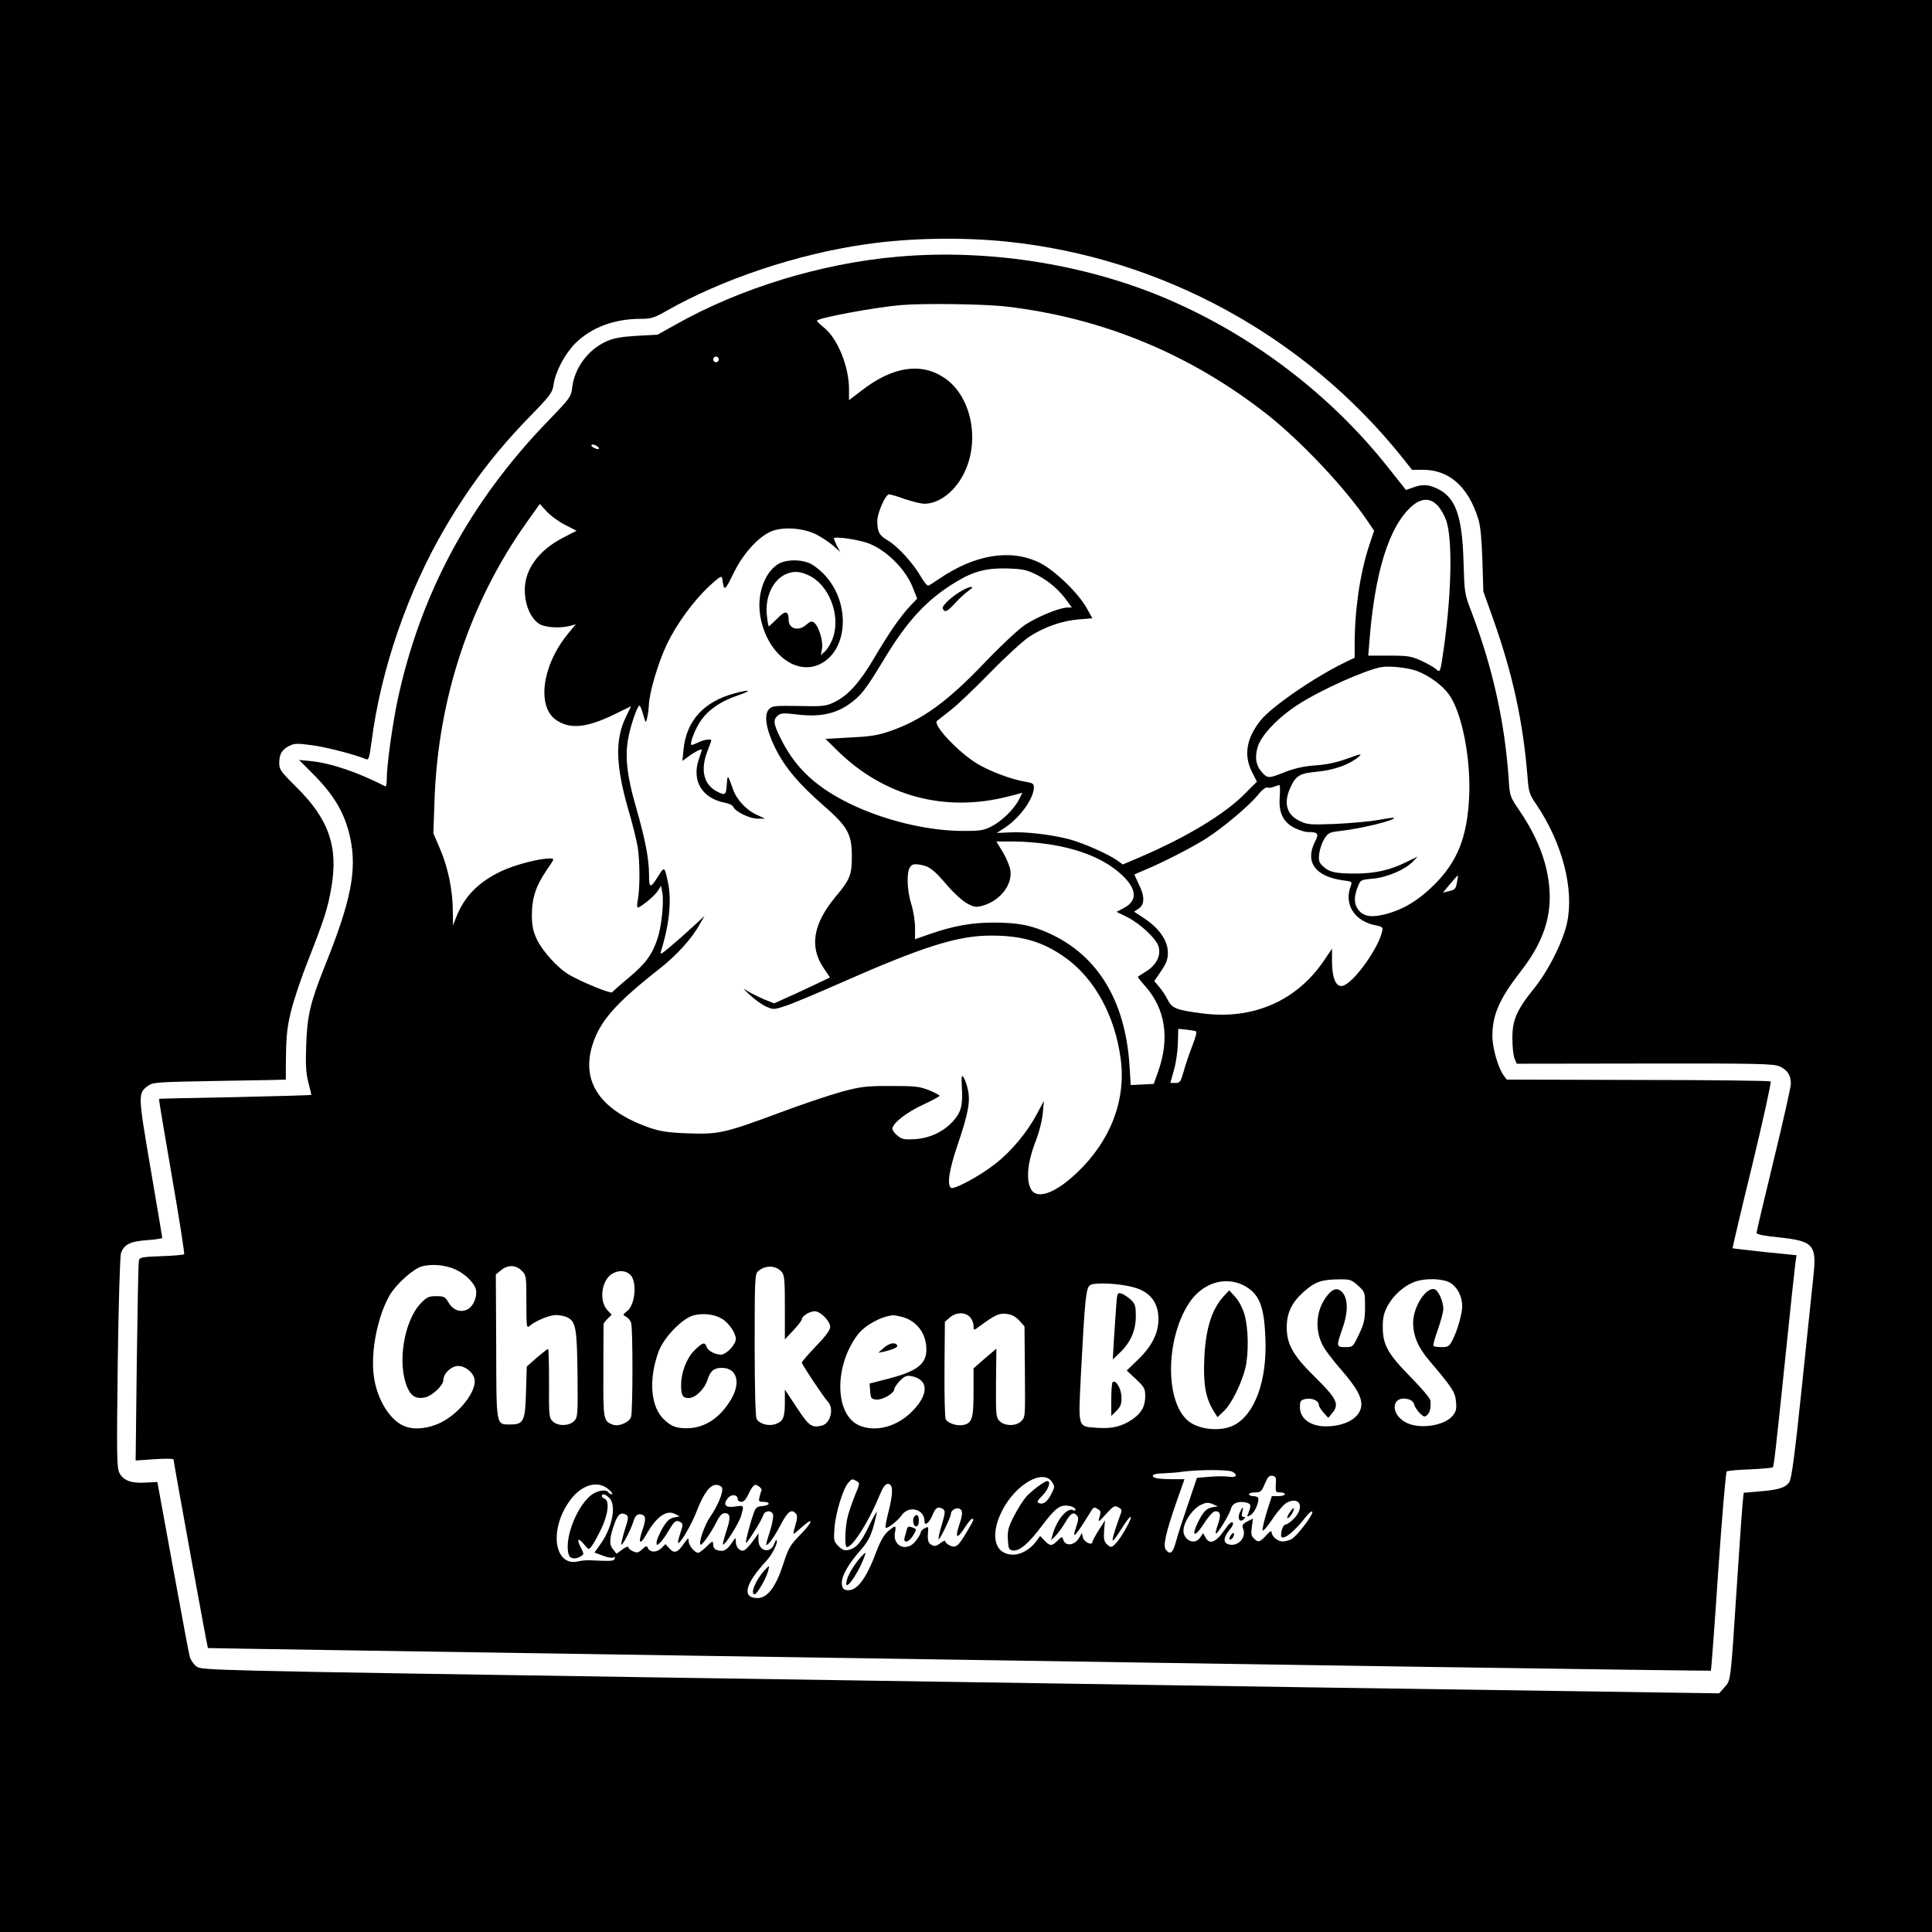 <?xml version="1.0" standalone="no"?>
<!DOCTYPE svg PUBLIC "-//W3C//DTD SVG 20010904//EN"
 "http://www.w3.org/TR/2001/REC-SVG-20010904/DTD/svg10.dtd">
<svg version="1.0" xmlns="http://www.w3.org/2000/svg"
 width="1024pt" height="1024pt" viewBox="0 0 1024 1024"
 preserveAspectRatio="xMidYMid meet">
<g transform="translate(0,1024) scale(0.1,-0.1)"
fill="#000000" stroke="none">
<path d="M0 5120 l0 -5120 5120 0 5120 0 0 5120 0 5120 -5120 0 -5120 0 0
-5120z m5340 3839 c816 -85 1575 -499 2090 -1141 l54 -68 60 0 c138 -1 238
-90 291 -260 12 -38 18 -105 22 -220 l5 -165 49 -137 c106 -297 161 -549 185
-843 6 -83 10 -95 47 -149 137 -203 201 -446 163 -626 -21 -99 -99 -255 -176
-350 -92 -114 -115 -168 -114 -265 0 -44 5 -92 12 -107 l11 -26 678 1 c601 1
682 -1 715 -15 42 -19 60 -47 60 -92 0 -17 -41 -199 -91 -405 -50 -206 -91
-379 -91 -386 0 -7 41 -16 116 -23 187 -20 204 -39 185 -210 -6 -59 -34 -322
-61 -585 -37 -355 -54 -483 -66 -502 -20 -30 -57 -42 -161 -50 l-81 -7 -6 -56
c-3 -32 -17 -232 -31 -447 -33 -507 -31 -490 -65 -528 l-28 -32 -209 3 c-387
5 -2945 43 -5396 81 -2402 37 -2438 38 -2465 58 -15 11 -31 34 -36 51 -5 17
-45 232 -90 479 l-82 448 -62 -3 c-77 -5 -118 11 -139 51 -14 27 -15 91 -9
581 4 311 12 565 17 583 15 47 50 64 140 70 44 3 79 9 79 12 0 3 -28 169 -62
368 -67 392 -67 398 -15 437 27 20 43 21 380 27 194 3 352 6 352 7 0 223 3
263 28 364 14 58 55 180 91 270 84 215 104 275 122 383 38 217 -13 364 -188
536 -79 78 -88 91 -88 124 0 47 13 71 52 91 28 14 42 15 122 4 77 -10 233 -51
287 -74 13 -6 17 9 28 91 49 384 192 799 392 1139 131 223 265 399 445 584
111 114 122 129 128 171 10 70 60 164 116 220 84 83 205 129 345 129 56 0 72
5 137 42 295 168 692 301 1055 353 233 34 511 39 753 14z"/>
<path d="M4753 8879 c-404 -36 -831 -167 -1173 -360 l-95 -53 -110 -6 c-83 -5
-122 -12 -160 -29 -97 -43 -170 -141 -182 -244 -6 -50 -10 -56 -127 -177 -418
-432 -680 -921 -800 -1487 -27 -130 -56 -340 -56 -411 0 -24 -3 -42 -7 -40
-147 75 -284 122 -395 134 l-63 6 72 -72 c115 -115 171 -211 199 -340 37 -172
5 -335 -135 -682 -76 -191 -93 -261 -98 -418 -4 -104 -1 -149 11 -196 9 -34
16 -64 16 -67 0 -2 -181 -7 -403 -12 -221 -4 -403 -8 -404 -9 -2 -1 29 -186
68 -410 39 -224 68 -410 65 -414 -4 -3 -58 -8 -121 -10 -108 -4 -116 -6 -119
-26 -3 -11 -7 -254 -11 -539 l-6 -518 101 7 c58 4 100 3 100 -2 0 -14 179
-997 182 -999 2 -1 1117 -18 2478 -39 1361 -21 3152 -48 3980 -61 828 -12
1507 -21 1508 -20 2 2 20 239 39 527 20 288 40 526 45 529 6 4 61 9 124 11 63
3 117 8 120 11 6 6 12 51 74 652 22 215 43 408 46 431 l6 41 -169 17 c-92 10
-169 19 -170 20 -1 1 45 199 104 439 58 241 102 441 98 445 -4 4 -320 8 -703
8 l-696 2 -17 23 c-29 41 -59 145 -59 208 0 112 37 196 149 341 107 137 155
261 155 395 -1 149 -52 297 -156 452 -56 82 -56 82 -62 180 -21 298 -85 586
-196 878 -38 98 -38 103 -43 270 -7 243 -43 341 -141 386 -48 22 -77 23 -127
5 l-37 -13 -100 126 c-292 367 -683 670 -1117 865 -445 201 -983 290 -1482
245z m582 -264 c513 -60 981 -255 1388 -577 180 -144 408 -386 527 -562 l33
-49 -27 -81 c-48 -147 -76 -339 -76 -522 l0 -70 -37 -18 c-161 -75 -403 -240
-462 -315 -75 -94 -90 -185 -45 -273 l26 -51 -64 -64 c-106 -108 -310 -231
-560 -338 l-87 -37 -30 22 c-50 35 -191 97 -263 114 -95 24 -231 39 -308 34
l-67 -3 43 28 c80 53 153 154 154 214 0 18 -7 23 -37 28 -79 12 -201 58 -268
100 -100 62 -232 204 -209 224 5 4 38 30 74 58 36 28 130 118 210 200 80 82
172 166 205 188 80 52 174 85 262 92 l73 6 -28 50 c-44 82 -175 208 -255 246
-153 73 -340 42 -531 -88 -22 -15 -46 -31 -53 -34 -7 -5 -23 14 -43 48 -41 71
-121 159 -175 191 -45 26 -55 45 -55 104 0 42 44 140 62 140 7 0 45 -11 83
-25 39 -13 86 -25 105 -25 81 0 169 71 215 173 80 175 29 403 -111 495 -123
82 -273 59 -436 -67 l-68 -52 0 59 c0 118 -60 267 -132 325 -21 17 -38 33 -38
37 0 14 305 71 445 83 116 10 442 6 560 -8z m-1525 -280 c0 -8 -7 -15 -15 -15
-8 0 -15 7 -15 15 0 8 7 15 15 15 8 0 15 -7 15 -15z m-635 -473 c-7 -8 -45 10
-40 19 4 5 14 3 25 -3 11 -7 17 -14 15 -16z m4445 -302 c16 -17 36 -52 45 -78
34 -97 29 -379 -11 -667 -20 -142 -20 -142 -42 -122 -10 9 -44 29 -77 44 -55
25 -70 28 -171 28 l-112 0 5 60 c28 379 104 625 227 733 50 43 97 44 136 2z
m-4627 -101 l63 -32 -68 -35 c-139 -71 -214 -179 -206 -296 4 -70 31 -130 72
-160 29 -22 111 -28 169 -13 l29 8 -40 -48 c-139 -168 -169 -389 -63 -460 73
-49 159 -41 306 30 l90 44 -27 -56 c-59 -119 -55 -258 12 -491 22 -74 44 -164
50 -200 12 -77 12 -218 1 -277 -5 -24 -5 -43 -1 -43 15 0 87 59 105 86 l19 29
7 -39 c8 -51 -5 -179 -26 -241 -29 -86 -63 -132 -150 -205 -46 -38 -86 -74
-90 -79 -6 -10 -160 53 -229 93 -60 35 -143 127 -172 190 -19 42 -25 72 -25
126 0 89 21 154 77 236 44 64 44 64 19 64 -57 0 -184 -33 -255 -66 -123 -58
-198 -134 -241 -243 l-18 -46 -1 76 c0 108 -25 230 -67 328 l-36 84 6 176 c19
541 188 1050 489 1473 l69 97 35 -38 c19 -22 63 -54 97 -72z m1334 -52 c29
-15 69 -42 89 -59 l37 -33 -17 32 c-9 18 -16 35 -16 39 0 13 126 -5 181 -25
99 -37 202 -141 239 -240 l21 -54 -34 -36 c-53 -55 -115 -145 -192 -276 -78
-132 -139 -201 -212 -236 -45 -22 -58 -24 -189 -21 -130 2 -142 1 -159 -18
-27 -30 -14 -108 34 -205 51 -102 122 -187 252 -301 133 -116 154 -154 154
-274 0 -98 -10 -122 -87 -214 -118 -142 -139 -264 -63 -376 l34 -51 -97 -46
c-53 -25 -120 -56 -148 -68 l-51 -23 -55 22 c-30 13 -70 33 -89 45 -26 17 -22
12 15 -22 26 -25 66 -53 87 -62 37 -17 41 -17 101 3 35 11 166 66 293 122 437
193 621 251 795 251 166 1 278 -32 397 -117 155 -111 263 -308 293 -537 29
-219 -54 -434 -232 -603 -117 -111 -215 -145 -245 -84 -25 49 -16 140 22 240
22 55 38 118 42 158 l6 67 -37 -69 c-50 -95 -134 -197 -220 -264 -79 -63 -218
-138 -235 -128 -23 14 -10 97 34 226 57 167 69 233 55 295 -6 26 -16 56 -23
65 -10 15 -12 6 -9 -51 6 -97 -4 -134 -45 -180 -51 -57 -123 -91 -203 -97 -56
-3 -69 -1 -92 18 -16 12 -28 29 -28 37 0 29 74 87 163 128 47 22 86 43 87 47
0 4 -26 17 -57 30 -51 20 -75 22 -203 22 -131 0 -156 -3 -261 -31 -64 -18
-214 -68 -333 -113 -286 -106 -318 -113 -481 -107 -105 4 -144 10 -203 30
-258 91 -362 240 -303 435 39 128 122 223 355 406 91 71 174 162 215 238 l25
43 -65 -60 c-36 -33 -89 -80 -119 -105 -48 -40 -53 -42 -46 -20 45 146 57 273
35 370 -17 77 -18 78 -49 28 -43 -69 -50 -68 -50 5 0 84 -20 189 -70 362 -46
159 -58 261 -41 358 12 69 49 177 60 177 4 0 13 -21 20 -47 14 -48 14 -48 21
-18 4 17 8 46 9 66 2 68 51 232 96 325 53 110 141 230 227 310 52 48 63 54 66
38 10 -70 12 -70 58 24 50 104 127 190 196 223 62 29 173 22 245 -14z m1171
-215 c63 -33 118 -81 160 -140 l23 -32 -23 0 c-44 -1 -163 -50 -228 -94 -36
-25 -129 -112 -208 -195 -201 -211 -335 -308 -507 -367 -64 -22 -106 -28 -210
-33 l-130 -7 63 -62 c247 -243 570 -330 908 -243 l73 19 -19 -37 c-26 -51 -92
-115 -148 -143 -42 -20 -60 -23 -162 -22 -184 3 -406 57 -585 144 -176 86
-283 184 -359 330 -46 89 -50 113 -26 135 18 16 28 17 106 8 114 -14 198 2
272 53 64 45 88 75 183 232 127 212 231 324 385 417 95 58 164 75 274 72 84
-3 102 -7 158 -35z m2014 -509 c66 -26 132 -75 168 -124 68 -95 116 -336 107
-539 -10 -217 -62 -347 -186 -470 -84 -83 -163 -131 -260 -156 -73 -18 -113
-12 -141 23 -24 31 -25 69 -4 121 15 39 15 39 82 45 75 7 172 49 212 92 l24
25 -60 -29 c-83 -42 -168 -61 -267 -61 -109 0 -141 7 -173 37 -23 21 -26 30
-22 68 3 24 15 59 27 79 20 31 27 35 79 41 113 12 302 58 290 71 -2 1 -40 -4
-83 -12 -44 -8 -146 -17 -226 -21 -137 -5 -150 -4 -191 16 -69 33 -86 95 -49
176 30 65 50 77 145 85 88 9 167 37 216 78 22 19 16 18 -60 -9 -57 -21 -111
-32 -170 -36 -59 -4 -106 -15 -157 -34 -86 -35 -94 -35 -121 -6 -35 37 -43 80
-26 138 19 63 107 155 213 224 121 78 350 181 441 199 45 8 145 -3 192 -21z
m-729 -666 c-7 -84 18 -136 80 -166 24 -12 55 -21 69 -21 54 0 60 -8 38 -51
-55 -107 1 -185 148 -205 49 -6 50 -7 41 -31 -37 -97 21 -187 135 -208 34 -7
37 -10 31 -34 -19 -83 -134 -248 -196 -281 -43 -24 -69 24 -69 128 l0 64 -39
-58 c-145 -217 -375 -319 -643 -286 -142 18 -165 27 -188 71 -10 21 -31 53
-46 70 l-26 31 36 53 c28 41 36 62 36 98 0 62 -44 126 -120 178 l-59 39 24 16
c33 22 33 67 0 131 -13 27 -23 50 -22 50 1 1 27 12 57 25 94 39 252 120 325
167 91 59 223 170 271 228 21 27 43 44 51 41 7 -3 23 -1 35 4 13 5 26 9 29 9
4 1 4 -27 2 -62z m-1223 -252 c170 -26 302 -82 390 -166 77 -74 79 -134 6
-172 l-38 -20 53 -26 c69 -34 155 -113 169 -156 15 -47 -9 -98 -64 -133 -23
-14 -43 -27 -45 -29 -2 -1 16 -24 39 -50 107 -121 131 -277 68 -454 l-23 -64
-61 -3 -61 -3 -6 98 c-22 360 -179 607 -456 719 -82 33 -147 44 -267 44 -114
0 -208 -17 -331 -59 l-83 -29 0 62 c0 33 -9 90 -20 124 -23 74 -26 170 -6 197
10 14 21 17 51 12 51 -8 74 -26 145 -109 34 -40 81 -83 105 -96 37 -20 48 -22
81 -13 95 26 162 112 149 190 -4 22 -22 65 -40 95 l-34 56 92 0 c51 0 135 -7
187 -15z m2163 -197 c-7 -40 -10 -44 -46 -52 l-29 -7 38 46 c21 25 39 45 41
45 1 0 0 -15 -4 -32z m-1386 -793 c8 -3 2 -27 -17 -77 -16 -41 -37 -102 -46
-136 -16 -56 -20 -62 -44 -62 l-27 0 19 68 c11 37 20 101 21 143 l2 76 40 -4
c22 -3 45 -6 52 -8z m-3924 -1263 c53 -24 103 -73 110 -109 7 -38 -16 -90 -47
-104 -37 -17 -74 -3 -98 36 -18 32 -24 35 -66 35 -40 0 -50 -5 -83 -39 -89
-95 -125 -322 -69 -447 20 -46 49 -61 95 -50 39 10 95 64 95 92 0 34 42 74 78
74 38 0 79 -33 87 -69 13 -62 -78 -181 -177 -230 -65 -33 -140 -41 -192 -21
-79 30 -149 144 -165 268 -17 131 21 318 85 428 35 59 125 140 171 152 50 14
123 8 176 -16z m352 -7 c24 -23 25 -29 25 -166 0 -135 1 -141 18 -126 28 25
104 57 139 57 18 0 43 -5 57 -11 48 -22 54 -55 57 -302 2 -218 1 -229 -18
-249 -28 -27 -87 -28 -114 -1 -19 19 -20 31 -19 202 0 99 -2 181 -5 181 -4 0
-30 -21 -60 -46 l-53 -47 -4 -132 c-4 -157 -12 -175 -83 -175 -77 0 -74 -14
-75 415 l-2 380 27 22 c35 30 79 30 110 -2z m1378 -6 c15 -18 17 -44 17 -190
l0 -168 45 48 c25 26 45 53 45 59 0 16 41 42 68 42 31 0 82 -52 82 -83 0 -17
-23 -48 -75 -102 -41 -43 -75 -82 -75 -87 0 -10 117 -186 137 -206 35 -36 16
-116 -31 -128 -54 -13 -69 -2 -133 96 l-63 95 0 -68 c0 -80 -9 -101 -50 -115
-36 -13 -86 1 -100 28 -6 11 -10 168 -10 393 0 344 1 375 18 389 38 34 95 32
125 -3z m-806 -12 c41 -31 32 -161 -13 -196 -24 -19 -25 -20 -5 -30 11 -6 23
-21 26 -33 10 -28 9 -469 0 -497 -9 -30 -66 -54 -97 -42 -50 19 -51 25 -50
284 0 133 1 245 1 250 1 4 10 16 22 28 l21 21 -22 23 c-48 51 -31 166 29 196
31 17 64 15 88 -4z m3861 -61 c37 -34 37 -35 37 -113 0 -67 -5 -88 -32 -145
-32 -67 -32 -68 -72 -68 -49 0 -49 2 -15 101 31 87 29 158 -3 191 -27 27 -54
17 -88 -32 -50 -72 -56 -170 -14 -252 11 -21 53 -77 95 -125 88 -101 117 -156
108 -202 -12 -60 -88 -101 -187 -101 -81 0 -137 41 -137 101 0 33 3 38 29 44
34 7 71 -9 71 -30 0 -8 11 -27 25 -42 l25 -28 20 24 c41 48 27 77 -94 196
-112 110 -146 171 -146 259 0 77 26 132 90 189 58 52 93 65 183 66 63 1 69 -1
105 -33z m490 14 c37 -23 62 -72 62 -123 0 -40 -25 -128 -51 -179 -17 -34 -24
-38 -58 -38 -21 0 -40 3 -43 6 -4 3 7 42 23 87 16 45 29 95 29 110 0 37 -25
96 -45 103 -44 17 -115 -91 -115 -177 0 -70 26 -130 85 -200 120 -141 138
-167 142 -217 4 -37 1 -53 -16 -74 -44 -56 -181 -76 -252 -36 -84 47 -72 144
15 122 16 -4 28 -15 32 -29 3 -13 17 -33 30 -46 21 -20 26 -21 39 -8 15 14 19
37 17 75 -1 12 -47 66 -105 125 -121 123 -148 171 -148 265 0 51 5 74 27 115
31 56 87 105 142 125 58 21 151 18 190 -6z m-1098 -12 c84 -43 111 -108 117
-285 9 -222 -57 -401 -167 -457 -71 -36 -189 -24 -245 25 -120 105 -117 428 5
619 69 108 190 148 290 98z m-575 -13 c83 -24 125 -81 125 -167 0 -74 -35
-144 -108 -214 l-60 -58 49 -46 c44 -41 49 -51 49 -89 0 -55 -20 -91 -67 -123
-57 -39 -107 -51 -185 -46 -108 8 -103 -6 -89 280 21 405 27 460 48 476 22 17
163 10 238 -13z m-2190 -164 c37 -21 75 -76 75 -108 0 -30 -51 -83 -79 -83
-31 0 -70 21 -76 42 -9 27 -23 22 -65 -20 -41 -41 -70 -117 -70 -183 0 -55 8
-69 40 -69 36 0 84 47 100 97 15 47 34 63 76 63 79 0 102 -76 50 -165 -59
-101 -141 -154 -234 -155 -57 0 -83 9 -120 44 -74 66 -86 214 -31 363 28 75
124 174 184 191 49 13 110 7 150 -17z m1315 9 c11 -11 20 -32 20 -46 0 -26 1
-26 23 -10 92 68 112 77 152 72 28 -3 48 -14 68 -36 l27 -30 2 -218 c2 -271 3
-262 -21 -286 -27 -26 -86 -25 -113 2 -19 19 -20 32 -19 202 l2 182 -61 -52
-60 -53 0 -126 c0 -139 -8 -165 -56 -174 -34 -6 -82 10 -92 32 -4 9 -7 128 -6
265 l2 250 26 23 c33 28 79 30 106 3z m-358 0 c79 -22 128 -89 128 -173 0 -79
-52 -117 -215 -158 l-86 -22 3 -41 c3 -37 6 -41 31 -44 32 -4 97 33 97 55 0 8
14 28 30 45 26 25 36 29 62 24 93 -19 92 -101 -4 -193 -78 -76 -188 -104 -272
-69 -132 55 -137 314 -10 482 39 50 123 97 189 103 6 0 27 -4 47 -9z m1749
-820 c32 -18 23 -33 -16 -27 -20 3 -66 3 -103 0 l-68 -6 -46 -136 c-26 -75
-55 -164 -64 -198 -17 -64 -31 -76 -54 -48 -17 21 -2 88 55 253 l43 122 -68 0
c-38 0 -75 3 -84 6 -32 12 -15 24 37 25 28 1 77 4 107 9 84 11 239 11 261 0z
m231 -67 c-2 -40 -1 -43 23 -43 14 0 25 -4 25 -10 0 -5 -16 -10 -35 -10 l-34
0 -27 -84 c-14 -47 -24 -90 -22 -97 2 -7 26 20 52 59 26 40 61 79 77 88 69 35
95 -25 38 -84 -17 -18 -37 -32 -44 -32 -12 0 -25 -29 -25 -57 0 -37 68 14 131
97 15 19 30 32 34 28 11 -10 -83 -134 -112 -147 -13 -6 -33 -11 -45 -11 -26 0
-58 27 -58 49 0 10 -10 5 -29 -17 -34 -37 -43 -39 -66 -15 -13 12 -15 26 -10
60 l6 44 -30 -15 c-26 -14 -29 -20 -22 -39 18 -46 -26 -95 -75 -83 -32 8 -31
36 2 76 17 20 23 35 17 41 -6 6 -23 -11 -47 -46 -43 -61 -76 -73 -97 -33 l-12
22 -15 -22 c-32 -49 -100 -10 -88 50 9 46 52 104 91 122 27 13 39 14 62 4 l28
-12 -25 -4 c-34 -5 -52 -23 -79 -77 -39 -79 -20 -88 29 -12 28 43 50 67 62 67
27 0 31 -20 13 -70 -8 -23 -13 -45 -11 -48 7 -7 72 100 80 130 7 31 40 44 82
34 26 -7 27 -14 9 -60 -7 -16 -5 -17 12 -7 20 10 43 58 43 87 0 8 -11 14 -25
14 -14 0 -25 5 -25 10 0 6 15 10 33 10 29 0 34 5 51 46 15 36 23 44 40 42 18
-3 21 -9 18 -45z m-1186 12 c15 -23 15 -27 -3 -62 -21 -42 -43 -59 -66 -50
-13 5 -10 12 18 40 32 32 47 77 26 77 -15 0 -79 -48 -111 -82 -16 -18 -46 -65
-66 -104 -30 -59 -35 -79 -32 -125 3 -49 5 -54 28 -57 34 -4 85 40 154 133 62
82 89 105 122 105 30 0 54 -10 54 -22 0 -5 -5 -6 -10 -3 -30 19 -87 -46 -110
-126 l-9 -32 22 21 c12 12 36 44 52 71 31 53 45 60 64 37 8 -10 7 -24 -4 -56
-28 -80 -6 -56 81 86 10 16 15 17 30 7 20 -12 21 -14 9 -53 -6 -20 2 -14 36
24 40 44 47 48 66 37 21 -11 22 -13 6 -54 -29 -80 -42 -128 -33 -122 5 3 26
33 46 65 20 33 41 60 46 60 12 0 -46 -106 -75 -137 -25 -27 -30 -28 -52 -6
-13 13 -16 29 -13 71 l5 54 -34 -53 c-18 -29 -33 -57 -33 -62 0 -21 -45 0 -50
23 l-6 25 -12 -22 c-24 -45 -75 -52 -87 -13 -5 17 -8 16 -30 -6 -30 -30 -40
-30 -69 1 l-23 24 -22 -30 c-31 -41 -79 -69 -121 -69 -99 0 -125 103 -58 234
71 139 217 223 264 151z m-1036 5 c18 -10 18 -12 -7 -72 -14 -35 -32 -85 -39
-113 -15 -56 -19 -165 -5 -165 30 0 116 136 171 270 20 48 32 65 46 65 28 0
29 -46 4 -145 -12 -45 -19 -85 -16 -87 8 -8 63 35 86 67 38 53 120 31 120 -32
0 -30 26 -10 43 33 15 39 30 47 56 30 12 -8 11 -20 -7 -82 -12 -40 -20 -74
-17 -77 5 -6 65 117 65 134 0 18 26 35 44 28 20 -8 20 -28 0 -87 -23 -69 -12
-77 26 -19 18 29 37 52 42 52 12 0 11 -4 -27 -68 -45 -77 -58 -88 -90 -74 -14
7 -25 16 -25 23 0 6 -12 1 -26 -10 -20 -16 -31 -18 -45 -10 -20 10 -24 24 -20
72 2 26 1 27 -18 17 -12 -6 -21 -16 -21 -22 0 -6 -11 -26 -26 -45 -47 -62
-126 -29 -110 47 7 37 2 37 -37 4 -21 -18 -41 -52 -62 -108 -55 -147 -105
-212 -157 -204 -17 2 -24 10 -26 33 -3 39 30 99 95 174 42 48 56 73 73 132 11
40 18 74 17 76 -2 1 -21 -33 -42 -77 -43 -88 -66 -115 -107 -125 -21 -5 -33
-1 -54 20 -25 25 -26 31 -21 98 6 79 46 208 73 238 20 22 20 22 44 9z m-1313
-45 c15 -13 23 -25 16 -25 -6 0 -15 5 -18 10 -12 19 -63 10 -95 -17 -80 -67
-143 -242 -114 -317 7 -19 37 -21 62 -5 18 11 18 13 0 47 -23 46 -14 55 17 17
25 -30 25 -30 41 -10 9 11 31 51 50 90 37 76 46 151 19 161 -8 4 -15 10 -15
15 0 15 19 10 40 -11 39 -39 15 -159 -50 -248 l-29 -41 44 -16 c24 -10 49 -14
56 -10 7 5 10 3 7 -6 -5 -14 -17 -14 -128 -9 -19 1 -47 -1 -62 -5 -126 -33
-160 156 -55 311 62 93 153 123 214 69z m600 10 c8 -22 -22 -96 -63 -155 -30
-43 -62 -136 -51 -147 7 -6 56 63 83 117 17 35 31 50 45 50 31 0 33 -24 9 -95
-12 -37 -20 -68 -18 -71 9 -8 84 111 96 152 16 57 17 56 -32 49 -51 -8 -66 10
-38 45 19 23 52 19 52 -6 0 -8 9 -14 20 -14 13 0 25 14 39 45 11 25 26 45 34
45 15 0 40 -23 33 -31 -2 -2 -6 -16 -10 -31 -6 -25 -4 -28 18 -28 40 0 40 -18
0 -22 -33 -3 -39 -7 -51 -43 -20 -57 -43 -148 -39 -152 5 -5 83 118 91 145 7
26 43 30 52 6 3 -9 -2 -42 -11 -73 -32 -104 -31 -98 -9 -79 10 10 37 51 59 93
39 75 59 90 83 62 8 -11 7 -26 -3 -60 -8 -26 -12 -47 -10 -47 2 0 22 16 44 36
65 59 60 29 -7 -39 -55 -56 -64 -71 -93 -161 -39 -119 -83 -176 -135 -176 -84
0 -67 74 45 195 34 36 66 102 56 112 -2 3 -7 -5 -11 -16 -18 -58 -85 -45 -85
16 l0 36 -30 -42 c-17 -23 -37 -44 -46 -48 -21 -8 -44 15 -44 46 0 25 -1 24
-25 -12 -25 -36 -45 -44 -79 -31 -9 3 -16 15 -16 25 0 25 -3 24 -38 -11 -17
-16 -35 -30 -41 -30 -19 0 -51 39 -51 62 0 20 -3 18 -25 -13 -32 -48 -52 -55
-77 -26 l-21 23 -22 -22 c-25 -24 -62 -23 -72 3 -4 11 -11 9 -29 -8 -20 -19
-27 -21 -49 -11 -14 6 -25 16 -25 22 0 6 -14 0 -31 -12 l-31 -23 -19 24 c-22
26 -19 61 10 141 17 46 34 57 61 41 12 -9 11 -20 -9 -81 -12 -40 -20 -74 -18
-77 6 -6 50 78 62 117 11 37 23 49 45 43 24 -6 25 -25 4 -86 -24 -70 -11 -79
24 -16 52 91 106 129 151 104 l23 -12 -30 -6 c-24 -5 -38 -18 -62 -59 -16 -29
-30 -62 -30 -72 0 -18 1 -18 18 -3 9 8 31 38 47 66 31 52 39 57 64 42 11 -7
11 -16 -3 -57 -9 -26 -14 -49 -12 -51 9 -10 71 95 98 166 37 95 70 141 104
141 13 0 27 -7 31 -15z"/>
<path d="M4122 7249 c-72 -47 -112 -164 -92 -276 34 -196 190 -318 320 -251
145 75 158 320 24 467 -21 24 -55 51 -75 62 -52 26 -134 25 -177 -2z m163 -58
c107 -48 171 -209 131 -328 -9 -28 -28 -60 -41 -73 l-24 -23 6 37 c6 39 -17
116 -42 136 -12 10 -21 7 -45 -14 -40 -33 -90 -18 -90 28 -1 50 -17 52 -60 8
-23 -23 -44 -42 -45 -42 -2 0 -7 24 -10 54 -13 100 32 196 105 225 38 15 71
13 115 -8z"/>
<path d="M3893 6565 c-163 -44 -254 -144 -270 -296 l-6 -62 34 25 c31 23 69
42 69 34 0 -1 -7 -24 -16 -50 -39 -115 17 -208 140 -231 21 -4 40 -14 43 -22
10 -25 88 -63 129 -62 l39 0 -41 19 c-57 25 -109 80 -129 137 -28 79 -29 80
-33 26 -3 -57 -8 -61 -52 -38 -71 37 -89 115 -50 215 11 28 20 53 20 55 0 11
-43 4 -71 -11 -17 -8 -33 -14 -35 -12 -8 9 17 76 45 120 39 62 109 111 201
142 80 27 69 34 -17 11z"/>
<path d="M5105 7113 c-55 -29 -114 -83 -108 -98 9 -24 23 -18 67 30 23 25 55
54 71 65 36 24 13 26 -30 3z"/>
<path d="M6489 3373 c-66 -70 -99 -174 -106 -334 -6 -135 7 -209 49 -277 l21
-33 35 33 c39 37 93 146 113 228 18 76 16 213 -5 283 -10 34 -30 73 -49 93
l-32 35 -26 -28z"/>
<path d="M5916 3318 c-3 -40 -8 -120 -12 -178 l-6 -105 37 35 c57 54 85 118
85 193 0 56 -3 66 -27 89 -16 14 -38 29 -50 32 -20 6 -22 3 -27 -66z"/>
<path d="M5897 2914 c-4 -4 -7 -46 -7 -93 l0 -86 28 28 c22 22 27 36 26 73 -1
45 -31 94 -47 78z"/>
<path d="M4683 3095 l-28 -25 30 6 c52 12 76 24 70 34 -11 18 -43 11 -72 -15z"/>
<path d="M6571 2223 c-14 -31 0 -56 21 -35 9 9 9 12 -1 12 -9 0 -11 8 -7 25 8
33 2 32 -13 -2z"/>
<path d="M6836 2224 c-10 -14 -15 -28 -13 -31 3 -2 13 7 23 21 9 15 14 29 12
32 -3 2 -13 -7 -22 -22z"/>
<path d="M6522 2100 c-8 -13 -8 -20 -2 -20 6 0 13 7 17 15 9 24 -1 27 -15 5z"/>
<path d="M4847 2203 c-13 -13 -7 -53 8 -53 10 0 15 10 15 30 0 29 -9 38 -23
23z"/>
<path d="M4806 2133 c-2 -10 -7 -28 -11 -40 -10 -36 22 -29 45 9 18 31 19 33
2 40 -26 10 -30 9 -36 -9z"/>
<path d="M4563 1988 c-34 -39 -64 -87 -73 -118 -24 -83 51 13 90 115 12 31 9
31 -17 3z"/>
<path d="M4053 1918 c-48 -52 -79 -128 -53 -128 12 0 58 79 70 119 10 37 9 37
-17 9z"/>
</g>
</svg>
